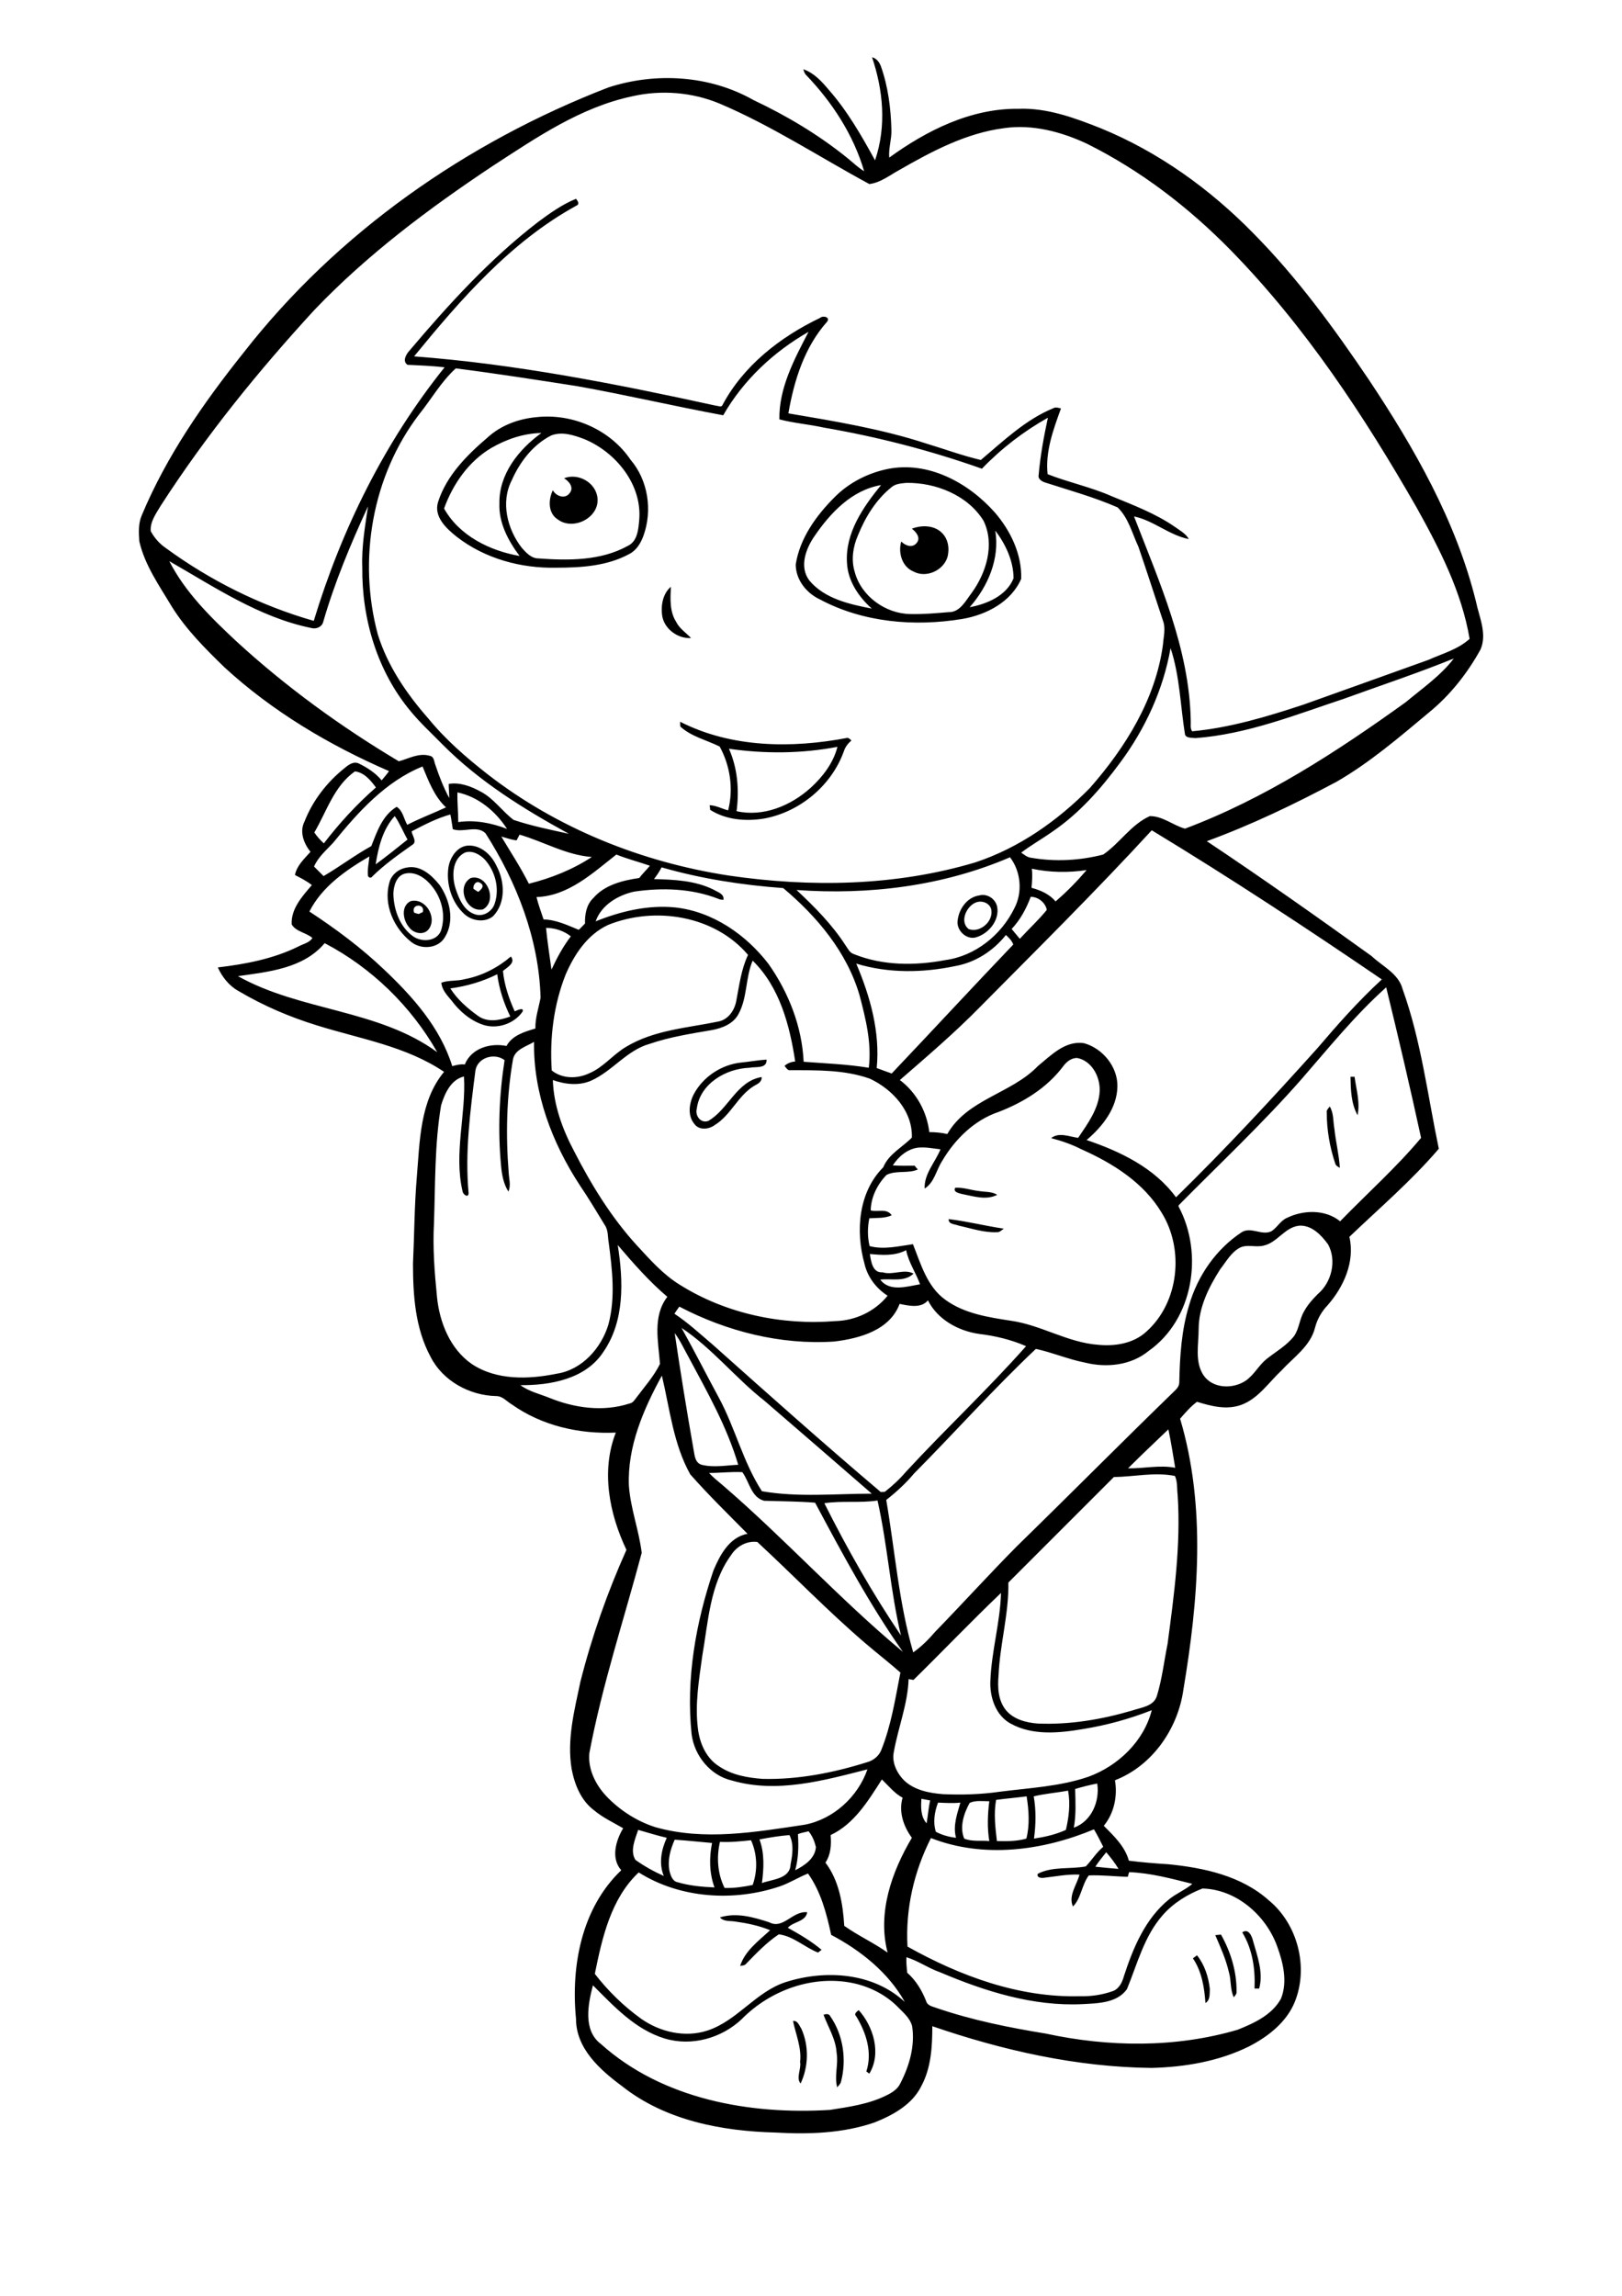 <?xml version="1.0" encoding="utf-8"?>
<!-- Generator: Adobe Illustrator 21.0.2, SVG Export Plug-In . SVG Version: 6.00 Build 0)  -->
<svg version="1.2" baseProfile="tiny" id="Layer_1" xmlns="http://www.w3.org/2000/svg" xmlns:xlink="http://www.w3.org/1999/xlink"
	 x="0px" y="0px" viewBox="0 0 595 842" overflow="scroll" xml:space="preserve">
<g>
	<path d="M290.9,741.2c1.7-0.3,2.3,1.7,3.1,2.9c2.8,6.3,2.6,13.8-0.3,20c-1.8-1.9,0.3-5.4-0.2-7.9C294.1,751,291.9,746,290.9,741.2
		 M302.1,738.9c0.9-0.3,2-0.5,2.5,0.6c4.8,6.9,6,16,3.9,24c-0.2,0.8-0.9,1.4-1.4,2c-1.1-4.2,0.5-8.4-0.2-12.6
		C306.6,747.8,303.8,743.5,302.1,738.9 M314.1,739.5c-1-1,0.2-1.7,0.9-2.3c5.4,6,8.4,15.9,3.9,23.3c-0.3-0.2-0.8-0.6-1.1-0.8
		C320.1,752.7,317.7,745.4,314.1,739.5 M437.6,718.2c0.4-0.3,1.1-0.8,1.5-1.1c2.8,3.5,4.2,7.9,4.7,12.3c-0.1,1.8,0.2,4.1-1.6,5.2
		C441.8,729,440.9,723.1,437.6,718.2 M445.8,709.7c0.7-0.1,1.4-0.1,2.1-0.2c3.6,6.4,5.8,13.6,5.7,21c0.1,0.8-0.6,1.4-1,2
		c-1.4-2.9-0.9-6.2-1.8-9.2C449.7,718.5,447.7,714.1,445.8,709.7 M455.7,708.7c2.3-1.7,3.6,1.5,4,3.3c1.6,5.6,3.8,11.5,2.2,17.3
		c-0.6,0-1.2,0-1.7,0C460.5,722.2,459.5,714.9,455.7,708.7 M282.2,705c5.1,2.7,8.6-4.3,13.9-3.7c-0.5,3.5-5.1,3.4-7.1,5.7
		c4.3,2.4,8.6,4.9,12.4,8.1c-0.3,0.2-1,0.7-1.3,1c-4.9-1.9-9-6-14.4-6.7c-4.5,3-8.2,6.9-12,10.8c-0.5,0.7-1.4,0.6-2.2,0.8
		c1.8-5.6,6.8-9.2,11-13.1c-4.1-1.7-8.5-2.6-12.9-3.2c-1.9-0.3-4.1,0.1-5.5-1.5C270.1,701.3,276.4,703.1,282.2,705 M348,447.1
		c6.8,0.8,13.4,2.5,20.2,3.5c-0.8,0.6-1.5,1.4-2.6,1.3c-4.7,0.2-9.3-1.4-13.9-2.4C350.3,448.9,347.9,449.1,348,447.1 M350.4,435.6
		c3-0.2,5.8,0.9,8.7,1.2c2.2,0.4,4.7,0.1,6.7,1.4c-4.1,2.1-8.7,0.5-12.9-0.3C351.8,437.6,349.5,437.2,350.4,435.6 M486.7,408.1
		c-0.2-1,0.6-1.6,1.1-2.3c1.5,2.5,1.2,5.5,1.7,8.2c0.5,4.8,1.7,9.5,2,14.3c-0.7-0.4-1.5-0.8-1.7-1.6
		C487.8,420.7,486.7,414.4,486.7,408.1 M495.4,394.9c0.4,0,1.1,0,1.5,0c0.6,4.6,2.1,9.4,1.1,14.1
		C495.6,404.7,495.5,399.6,495.4,394.9 M271.7,389.7c3.2-0.3,6.3-0.9,9.5-1.1c0.2,3.5-4.1,2.5-6.3,3c-8.6,0.3-18.1,5.8-19.3,15
		c-0.7,2.5,1.4,5.5,4.2,4.5c7.4-4.2,10.4-14.6,19.6-16.1c0.1,1.8-1.4,2.5-2.7,3.2c-6,3.6-8.6,10.8-14.5,14.4c-2.1,1.6-5.7,2-7.4-0.3
		c-2.7-3.1-2-7.7-0.3-11C257.9,394.9,264.6,390.5,271.7,389.7 M165.2,362.5c2.6,4.1,6.3,7.3,10.2,10.1c3.5,2.5,8,1.6,11.8,0.2
		c-2.4-4.9-4.1-10.1-4.8-15.5C177,360,171.1,361.7,165.2,362.5 M170.5,359.1c6.3-1.2,12.1-4.2,16.9-8.3c1.9,2.3-1.4,4-2.9,5.3
		c0.5,5.2,2.2,10.1,4.3,14.8c0.8-0.3,3.5-1.7,2.9,0.1c-3.1,4.5-9.4,6.6-14.6,4.8c-4.7-1.6-8.6-5-11.5-8.9c-1.6-1.9-3.5-3.9-3.7-6.5
		C164.6,359.4,167.6,359.9,170.5,359.1 M151.9,334.7c0.6,0.2,1.1,0.4,1.7,0.5c0.4-0.2,1.1-0.5,1.5-0.7
		C156,331.2,150.7,331.4,151.9,334.7 M150.6,330.5c5.3-1.4,9.8,5.7,6.8,10.1c-1.8,2.6-5.7,1.8-7.4-0.6
		C147.8,337.4,147,332.3,150.6,330.5 M357.7,331.1c-3.3,1.5-5.7,7-2.4,9.6c4.2,1.7,9.6-3.1,8.2-7.6
		C362.6,330.9,359.8,330.1,357.7,331.1 M359.2,328.4c2.9-0.8,6,1.2,6.6,4.2c0.9,5-3.2,9.9-7.9,11.2c-3.6,0.9-7.2-2.8-6.6-6.3
		C351.8,333.2,354.9,329,359.2,328.4 M173.7,326c0.4,0.3,1.3,0.8,1.7,1.1c1.1-0.8,2.5-2.2,0.9-3.2
		C174.8,322.7,173.4,324.5,173.7,326 M172.7,322c6-1.6,9.9,8.4,4.5,11.5C171.1,334.9,167.2,325.1,172.7,322 M148.5,320.4
		c-3.1,0.8-4.1,4.5-4.2,7.3c0.1,5.8,2.3,12.1,7.1,15.6c3.1,2.3,8.6,2.1,10.3-1.8c1.9-5.5,0.5-11.8-3.1-16.3
		C156.4,322.3,152.6,319.4,148.5,320.4 M149.1,318.2c5-1.1,9.2,2.7,12.1,6.3c3.8,5.4,5.7,13.2,2,19.2c-2.4,4.2-8.6,4.7-12.3,1.8
		c-6.4-5-10.3-13.7-8.1-21.7C143.5,320.9,146.1,318.7,149.1,318.2 M170.5,312.7c-4.8,2.4-4.8,9-3.3,13.4c1.2,3.6,3,7.9,7,9.2
		c3,1.1,6.4-1,7.3-4c1.8-5.5,0.2-11.7-3.6-16C176.1,313.4,173.2,311.7,170.5,312.7 M172.1,310.1c4.5,0,8.2,3.5,10,7.4
		c3.1,5.7,3.5,13.6-1.2,18.5c-3,2.5-7.8,1.8-10.6-0.8c-4.6-4.2-6.7-11-5.8-17.1C165.1,314.4,167.8,310.1,172.1,310.1 M267.4,274.6
		c3.2,7.2,3.8,15.2,2.8,22.9c9.8,2.2,19.9-2,27.2-8.6c4.4-4,8.3-9.1,9.8-15C294.1,276.4,280.6,276.5,267.4,274.6 M249.5,264.7
		c18.8,9.6,41,9.8,61.4,5.9c0.5,0.1,1,0.5,1.4,1c-1.2,1-2.2,2.3-2.7,3.8c-4.5,12.7-16.2,22.4-29.3,24.8c-6.7,1.1-14,0.5-19.8-3.2
		c0-0.4-0.1-1.3-0.2-1.7c2.4,0.1,4.5,1.3,6.8,1.9c2-7.8,0.8-16.3-3.1-23.4c-4.8-2.4-10.3-3.6-14.4-7.3
		C249.5,266.2,249.5,265.2,249.5,264.7 M243,226.3c-0.7-3.8,0-8.5,3.1-11.1c-0.2,4.3-0.5,9,1.9,12.8c1.2,2.5,3.6,4,5.5,6
		C248.8,234.3,244,230.9,243,226.3 M334.5,193.9c3.6-1.4,8.2-1.3,11,1.5c2.4,2.3,2.9,6,2,9.1c-1.6,4.8-7.8,7.6-12.4,5.1
		c-4.2-1.7-5.7-6.9-4.5-11c1.5,1.5,4,2.5,5.6,0.6C337.9,197.3,336.1,195.1,334.5,193.9 M206.9,175.4c5.3-2.1,11.9,1.7,12.3,7.5
		c0.5,7.1-9,11.8-14.6,7.6c-3.6-2.3-3.5-7.2-1.8-10.7c1.2,2.2,4.5,3.4,6.2,1C210.6,178.8,208.8,176.5,206.9,175.4 M365.1,194.6
		c1.7,10.3-2.7,20.5-9.4,28.1c6.4-1.2,13.5-4.2,16.1-10.6C371.8,205.8,368.9,199.6,365.1,194.6 M298.8,196.6
		c-3.2,4.6-5.7,11.3-1.9,16.3c5.6,6.7,14.7,8.7,22.9,10.3c-4.8-4.3-8.8-10.1-9.1-16.8c-0.7-10.9,5.9-20.4,12.5-28.5
		C312.5,179.7,304.6,188.1,298.8,196.6 M332.4,177.1c-1.9,0.2-3.9,0.3-5.4,1.6c-5.7,4.6-9.6,11-12.3,17.7c-1.8,4.1-2.5,8.9-1.2,13.2
		c2.3,9,11.3,15.5,20.5,15.6c4.7,0.1,9.3-0.3,14-0.7c4.1,0.1,6.2-4.1,8.4-7c5.4-7.4,8.6-17.8,4.4-26.5
		C355,181.6,343.2,176.9,332.4,177.1 M325.6,172c14.9-3,29.6,5,39.3,15.9c5.8,6.7,10,15.4,9.7,24.4c-3.7,8.5-12.8,13.2-21.6,14.7
		c-17.6,2.9-36.4,1.3-52.3-7.2c-4.9-2.3-8.8-7.2-8.8-12.8c1.5-9.6,7.5-17.9,14.2-24.6C311.3,177.1,318.3,173.5,325.6,172
		 M202.2,159.7c-6.7,3.4-11.5,9.7-14.5,16.5c-4.1,8-1.6,17.9,3.7,24.7c1.6,1.8,3.5,3.9,6.1,3.9c11,0.8,22.9,0.9,32.8-4.6
		c3.6-1.7,3.9-6.2,4.2-9.7c1-12.9-8.6-24.6-20-29.4C210.8,159.7,206.3,158.1,202.2,159.7 M180.2,164.3c-8.3,4.9-14.1,13.3-17.3,22.2
		c5.6,10,16.8,15.5,27.7,17.4c-4.2-5.6-7.7-12.2-7.4-19.3c-0.2-10.7,7.1-19.8,15.4-25.8C192.1,158.9,185.7,161.1,180.2,164.3
		 M196.7,153c13.2-1.5,27.1,4.5,34.6,15.6c6.5,7.6,8.1,18.7,4.7,28c-1,2.7-2.6,5.3-5.2,6.6c-8.1,4.4-17.6,5-26.7,5
		c-12.9,0.3-26.2-3.3-36.5-11.3c-3.8-3-8.6-7.4-6.9-12.8c3.1-9.7,10.6-17.2,18.1-23.6C183.8,155.9,190.3,153.6,196.7,153
		 M272.1,740.5c-7.4,7-18.4,10.1-28.3,7.1c-10.8-3.3-18.6-11.8-26.3-19.5c-1.8,6.9-3.7,16.5,2.9,21.5c22.6,20.3,54.6,26,84,24.2
		c7-1.1,14.3-2.1,20.7-5.3c2.1-1,4.2-2.3,5.2-4.5c3.3-6.4,5.4-13.7,4.3-20.9c-0.7-2.8-3-4.8-4.9-6.7c-4.4-4.6-10.2-7.6-16.3-9
		C298.5,724.1,282.6,729.8,272.1,740.5 M426.5,702.4c-6.8,7.7-9.3,17.9-13.1,27.1c-3.6,5.1-10.6,5.2-16.3,5.5
		c-18.1,0.9-35.8-4.7-52.3-11.7c-4.3-1.5-8-4.2-12.3-5.5c-0.1,1.9,0.1,3.8,0.3,5.7c3.2,2.8,5.4,6.5,6.9,10.3
		c0.5,1.9,2.6,2.1,4.1,2.7c12.9,4.4,26.3,7.1,39.8,9.3c23.1,5,47.6,5.3,70.4-1.4c6-2.4,12.6-5.4,15.9-11.4
		c2.5-6.2,0.8-13.2-1.4-19.2c-4.1-11.4-15-20.9-27.4-21.2C435.7,694.7,430.4,697.9,426.5,702.4 M218.2,723.9
		c4.8,6.2,10.5,11.8,16.9,16.4c6.9,4.9,16.1,7.1,24.4,4.4c11-3.6,17.8-14.3,28.8-17.8c14.5-4.6,32-3.5,43.6,7.3
		c-6-10.8-16.2-18.9-27-24.6c-1.7-7.9-3.8-15.9-8.5-22.5c-3.5,1.4-6.8,3.5-10.3,4.7c-16.8,5.7-36.6,4.5-51.8-5.1
		C224.1,696.3,220.9,710.6,218.2,723.9 M401.8,684.6c2.8,0.3,5.7,0.6,8.5,0.8c-1.3-2.2-2.9-4.2-4.5-6.1
		C404.4,681,403,682.8,401.8,684.6 M264.1,675.5c-1.3,5.6-0.9,11.7,1.7,16.9c3.5,0.1,6.9-0.4,10.3-1.1c1.9-5.3,1.7-11.3-0.6-16.4
		C271.7,675.3,267.9,675.7,264.1,675.5 M247.5,674.7c-1.6,3.6-2.7,7.5-1.9,11.5c0.4,1.6,1.1,3.8,3,4.1c4.4,1.3,8.9,1.7,13.5,1.9
		c-1.9-5.2-2-10.8-0.9-16.3C256.6,675.5,252.1,675,247.5,674.7 M278.6,674.6c1.9,5.1,1.6,10.7,0.9,16c3.8-1.4,10.3-1.5,10.5-6.8
		c0.7-3.6,1.3-7.4-0.4-10.8C285.9,673.3,282.2,673.9,278.6,674.6 M292.7,672.7c0.3,4.4,0.2,8.9-1,13.2c3.4-1.7,7.3-4.3,7.6-8.5
		c-0.5-2.1-1.3-4.1-2.7-5.8C295.3,672,293.9,672.1,292.7,672.7 M234.1,671.1c-1.1,3.4-3.1,7.7-1,11c3.2,2.3,6.8,4.3,10.4,5.9
		c-1.9-4.6-0.9-9.7,1.1-14C241.1,673.2,237.7,672.1,234.1,671.1 M341.5,674.1c-6.2,12.2-9.4,26-8.6,39.8
		c19.3,10.8,40.9,18.8,63.3,18.2c4.1,0.1,8.2-0.5,12.1-1.9c2.3-0.9,3.4-3.3,4-5.5c3.4-10.4,7.8-21,16.5-28.1c2.7-2.2,6-3.5,8.6-5.7
		c-7.6-1.9-15.3-4-23.2-4.3c-0.1,0.4-0.4,1.3-0.5,1.7c-4.8-0.1-9.5-0.7-14.3-0.5c-2.6,3.5-2.8,8.4-5.8,11.4
		c-1.8-3.9,1.4-7.9,2.4-11.7c-4.5-0.2-8.9,0.7-13.3,1.2c-1,0.1-2.5-0.2-2-1.5c5.4-2.8,11.8-1.6,17.6-2.7c2.2-2.3,3.9-5.1,6.4-7.2
		c-1.1-2.2-2.2-4.4-3.4-6.4C382.4,678.8,360.7,681.6,341.5,674.1 M344.1,661.1c-1.3,3.4-1.9,7.2-0.8,10.7c2.3,1.2,4.8,1.9,7.4,2.2
		c-1.2-4.4,0.4-8.7,1.6-12.9C349.6,661.4,346.8,661.2,344.1,661.1 M355.7,661.2c-2.1,3.8-3.8,8.8-2,13.1c2.9,1.2,6.2,0.6,9.2,0.9
		c-0.8-4.9-0.6-9.8,0-14.6C360.5,660.6,357.8,660.2,355.7,661.2 M338,659.7c-0.2,3.1-0.3,6.5,1.9,9c0.5-2.8,0.7-5.7,1.3-8.4
		C340.2,660.1,339.1,659.9,338,659.7 M365.4,660.1c-0.9,5-0.3,10.1,0.3,15.1c3.6,0.1,7.3,0.1,10.8-0.9c1.3-5.1,0.9-10.4,0.1-15.5
		C372.8,659.3,369.1,659.6,365.4,660.1 M379.2,658.8c0.9,5.1,0.8,10.3,0.1,15.5c4-0.6,8-1.5,11.7-3.2c1.1-4.7,1.7-9.6,0.8-14.4
		C387.6,657.5,383.3,657.8,379.2,658.8 M394.4,656.1c0.1,4.7,0.4,9.5-0.5,14.2c6.5-2.3,9.6-9.7,8.6-16.2
		C399.8,654.6,397.1,655.3,394.4,656.1 M323.5,652.6c-5,7.8-10.1,16.3-18.8,20.4c0.3,3.5,0.1,7.1-1.9,10.1c5,6.6,6.4,15.1,6.9,23.2
		c5.1,3.6,10.8,6.2,15.9,9.8c-3.8-14.6,1.5-29.6,8.9-42.1c-3.1-4.2-4.9-9.6-3.4-14.7C328.1,657.7,326,655,323.5,652.6 M335.1,616.1
		c-0.5-0.1-1.4-0.2-1.8-0.3c-0.3,9.1-3.8,17.7-5.4,26.6c-0.9,4,1.2,8.1,4,10.8c3.8,3.4,9,4.4,14,4.8c7,0.3,14,0.1,20.9-0.9
		c10.9-1.4,22-1.9,32.5-5.5c10.9-4,20.3-13,23.2-24.4c-8.1,3.2-16.5,5.5-25.1,6.9c-8.8,1.5-18.6,2.5-26.7-2c-5.5-3-7.7-9.8-7.4-15.7
		c0.4-10.8,3.6-21.4,3.9-32.2C356.3,594.6,345.9,605.5,335.1,616.1 M268.2,570.3c-7.8,10.7-8.4,24.5-10.6,37.1
		c-1.2,8.7-2.7,17.6-1.6,26.4c0.6,5.4,3,11,7.8,14c4.7,3.2,10.5,4.2,16,4.6c12.9,0.3,25.8-2.2,38.2-6.1c2.3-0.6,4.3-2.2,5.2-4.3
		c3.7-9.1,5.2-18.9,7.1-28.6c-4.2-3.7-8.6-7.1-12.8-10.7c-13.8-11.8-26.4-24.9-39.7-37.2C273.8,565,270.2,567.2,268.2,570.3
		 M302.4,551.3c8.4,16.7,17.6,33,28.1,48.5c-3.9-16.3-4.9-33.1-8.6-49.5C315.4,551.3,308.9,550.3,302.4,551.3 M408.6,541.7
		c-12.9,12.9-25.8,25.8-38.7,38.7c0.2,11.5-3.1,22.6-3.6,34c-0.4,4.4-0.2,9.3,2.8,12.9c2.8,3.3,7.4,4.5,11.6,4.8
		c11.7,0.5,23.5-1.5,34.7-4.8c3.2-1.1,7.9-1.5,9-5.4c1.9-6.2,2.6-12.6,3.9-19c2.4-18.1,4.9-36.3,3.7-54.6c-0.3-2.3,0-4.9-1-7
		C423.6,539.8,416,541.6,408.6,541.7 M260.1,540.2c1.5,1.6,3.2,3,4.9,4.4c22.8,19.6,43.1,42,66.2,61.2c-12.2-17.3-22.2-36-32.2-54.7
		c-6.2-0.5-12.5-0.5-18.7-0.7c-4.8-1.3-5.4-7-8-10.5C268.2,539.7,264.2,540.2,260.1,540.2 M413.8,538.5c5.8,0.1,11.6-1.3,17.3-0.2
		c-0.8-4.7-1.5-9.4-2.5-14.1C423.7,528.9,418.7,533.6,413.8,538.5 M230.7,544.9c0.6,8.4,3.7,16.3,4.7,24.6
		c-6.5,24.4-14.5,48.5-19.2,73.4c-0.6,5.8,2.2,11.5,6.1,15.7c4.9,5.2,11.2,9.3,18.1,11.5c18,5.1,36.7,1.8,54.8-0.9
		c10.5-2,19.5-10.2,23-20.3c-16.1,4.1-33.2,8.9-49.7,4.1c-7.9-1.8-13.8-9.1-14.8-17c-2.1-20.3,1.5-40.8,8-60
		c2.4-5.7,5.8-12.2,12.5-13.5c-7.1-7.2-14.3-14.2-21-21.8c-6.2-11.1-7.5-24-10.4-36.2C236,516.9,230.1,530.6,230.7,544.9
		 M247.5,488.9c2.1,14.2,4.4,28.4,6.9,42.6c0.4,2.1,0.5,5,3,5.7c4.4,1.1,9,0.2,13.4,0c-4.1-13.9-11.3-26.6-18.1-39.3
		C251,494.9,249.6,491.7,247.5,488.9 M250,487c4.7,8.4,9.1,17.1,13.7,25.6c6,11.1,8.9,23.7,15.8,34.3c13.3,2.3,26.9,0.9,40.3,0.9
		c-13.1-11.4-26.2-22.7-39.4-34.1C269.8,505.4,261.3,494.5,250,487 M330,478.2c-3.6,9.7-14.8,12.7-24,13.8
		c-19.6,1.3-39.4-3.7-56.8-12.8c-0.6,0.8-1.2,1.7-1.8,2.6c5,3.3,9.4,7.4,14,11.3c20.4,18.2,40.8,36.4,61.7,54.1
		c0.4,0,1.2-0.1,1.5-0.1c2.8-2.2,5.4-4.6,7.7-7.3c14.4-15.6,30-30.2,44.1-46.1c-5.5-2.4-11.4-3.8-17.3-4.5
		c-7.6-1.1-15.2-5.3-18.7-12.3C337.9,479.9,333.5,478.9,330,478.2 M319.1,459.9c0.4,2.7,1,7,4.6,6.7c3.8,1.2,8-1.4,11.4,0.5
		c-3.3,3.2-8.1,1.7-12.2,2.2c3.5,4.6,9.8,2.5,14.6,1.7c-1.5-4.2-4.2-8-5.1-12.5C328.2,460.7,323.5,460.3,319.1,459.9 M226.6,456.6
		c2.1,13.2,2.6,28-5.4,39.4c-6.5,9.8-19.4,12.1-30.3,12c3.1,2.3,7,3.2,10.5,4.6c9.3,3.8,19.9,5.3,29.6,2.1c1.2-0.2,1.8-1.3,2.5-2.2
		c3-4,6.4-7.8,8.6-12.3c-0.6-8.2-2.8-17.5,2.7-24.6C238.2,470,232.3,463.3,226.6,456.6 M476.7,449.5c-5.4,0.5-8.1,6.2-13.1,7.3
		c-2.9,0.8-6.1-0.6-8.8,0.8c-3.2,1.7-5,5.1-7.2,7.9c-4.2,6.6-7.9,14-7.9,22c0,5.6-1.5,11.9,1.8,16.9c3.4,4.9,10.7,5.1,15.4,2
		c3.1-2.1,4.8-5.6,7.6-7.9c3.5-2.8,7.5-5,10.2-8.5c1.9-2.7,2-6.3,3.7-9.1c1.3-2.4,3.1-4.4,5-6.3c5.1-4.3,7-12.3,3.8-18.2
		C484.8,453.1,481.3,449.3,476.7,449.5 M389.9,391.2c-5.9,7.8-14.5,13.1-23.6,16.6c-8.9,3-16,10-20.7,18c-2.2,3.4-2.8,7.8-6.4,10.1
		c-0.3-5.3,3.9-9.7,5.8-14.4c-2.8-0.3-5.5-0.9-8.3-0.6c-3.9,0.5-7.1,3.3-9.2,6.5c2.7,0.2,5.3,0.1,8,0.1c0.3,0.4,0.9,1.1,1.2,1.4
		c-3.6,1.6-8,0.2-11.5,2c-3.4,3.5-5.7,8.2-5.8,13c2.6,0.7,5.9-0.9,7.7,1.8c-2.6,1.2-5.5,0.9-8.2,1.1c-0.7,3.4-0.7,6.9,0.1,10.2
		c5.3,1.4,10.7,0,15.9-0.7c2.9,7.3,5.2,15.6,11.9,20.4c7,5.1,15.8,6.4,24.2,7.7c11,1.6,20.7,8,31.9,8.8c6.2,0.6,13-0.5,17.7-4.9
		c11.9-10.7,13.9-30.1,5.5-43.6c-6.6-11-17.9-18.1-29.4-23.2c-3.5-1.8-7.3-3.1-11.1-4.1c2.9-2.3,6.7-0.5,9.9-0.1
		c3.5-5.2,7.6-10.7,7.9-17.2c0.2-5.2-2.9-11.1-8.3-12.1C392.9,388,391.1,389.5,389.9,391.2 M188.2,388.4
		c-2.4,13.7-2.7,27.8-1.6,41.6c0.1,2.3,0.9,4.7-0.1,7c-1.8-2.8-2.4-6.2-2.7-9.5c-1.2-12.9-0.7-25.9,1.3-38.7
		c-3.7-2.8-9.9-1-10.7,3.8c-1.9,14.9-3.9,30-2.5,45c-0.1,1.9-2,0.5-2.2-0.6c-3.3-14,1.3-28.2,0.5-42.2c-4.8,1.1-7.1,6.3-8.4,10.6
		c-2.4,14.3-2.1,28.8-2.6,43.1c-0.5,9.1,0.2,18.1,1.1,27.1c0.9,9.3,4.8,19.1,12.7,24.6c9.1,6.1,20.9,5.7,31.2,3.6
		c9.3-1.4,16.4-9.4,19-18.1c2.6-9.8,1.4-20,0.1-29.9c-0.4-2.2-0.1-4.6-1.5-6.6c-3-4.9-5.9-9.8-9.1-14.5
		c-10.2-15.6-17.1-33.8-16.8-52.6C193.1,383.8,189,384.8,188.2,388.4 M477.5,395.7c-14.2,16.2-30,31-45.1,46.3l-0.1,0.4
		c9.3,17.3,5.5,41.5-11,53.1c-6.5,5.3-15.5,6.2-23.4,4.2c-6.1-1.2-11.9-3.7-17.9-5c-15.5,14.6-29.7,30.6-44.7,45.7
		c-3,3.6-6.5,6.8-10.2,9.7c3.2,18.6,4.6,37.7,9.9,55.9c3-2.1,5.6-4.7,8-7.5c10.1-10.4,19.9-21.2,30.1-31.5
		c19.5-19,38.6-38.3,58.1-57.2c0.8-0.8,1.4-1.7,1.4-2.9c0.2-9.5,0.8-19.1,3.6-28.2c3.1-10.8,9.9-20.6,19.3-26.8
		c3.4-2.1,7.3,1.3,10.8-0.3c2.2-1.3,3.4-4,5.9-5c6-2.9,14-3.1,19.4,1.3c9.9-10.2,20.6-19.7,29.7-30.6c-4-18.4-8.3-36.8-12.8-55.2
		C497.1,372.3,487.5,384.2,477.5,395.7 M270.9,371.9c-1.9,3.6-6,5.2-9.9,5.9c-7.6,1.3-15.3,2.5-22.6,5c-8.4,2.3-13.7,10-21.5,13.5
		c-4.5,2-9.6,1.4-14.1-0.2c0.3,9.2,3.5,18,7.8,26.1c6.3,12.3,13.6,24.2,22.9,34.4c4.9,5.3,9.7,10.8,15.9,14.6
		c16.9,10.6,37.4,14.9,57.1,13.3c7.3-0.2,14.4-3.5,19.1-9.3c-4.2-2.7-7.4-6.9-8.5-11.8c-3.3-11.9-2.2-26.2,6.9-35.3
		c2-4.9,7-7.3,10.5-10.9c0.3-9.7-7.1-17.7-15.4-21.6c-9.3-3.3-19.3-3.1-29.1-3.1c-1.1,0.2-1.6-0.9-2.2-1.6c1.1-1,2.5-1.5,3.9-1.6
		c-2-13.3-5.7-27.3-15.6-37C273.4,358.7,274.2,365.9,270.9,371.9 M119.1,345.9c-7.8,9.3-20.6,10.5-31.8,12.1
		c23,12.9,51.5,12.1,73.1,27.9C150.8,369,136.3,354.9,119.1,345.9 M350.4,354.3c-11.9,2.5-24.5,2.7-36.3-0.9
		c5.1,12,8.8,25.1,7.5,38.3c1.8,0.7,3.6,1.3,5.5,2c14.9-15.7,29.6-31.6,44.6-47.3c-0.5-1.4-1.6-2.5-2.7-3.5
		C364.4,348.7,357.8,353,350.4,354.3 M200.3,340.3c0.5,5.1,1.3,10.2,2,15.3c2-4.3,4.2-8.4,7.1-12.2
		C206.9,341.4,203.6,340.3,200.3,340.3 M223.1,339.2c-7.6,3.5-12.4,10.8-15.6,18.2c-4.4,11.1-5.9,23.3-5.1,35.2
		c3.9,3.1,9.4,3.1,13.8,1c5.2-2.2,8.7-6.9,13.5-9.7c10.3-6.2,22.5-6.9,34-9.3c3.6-0.8,5.8-4.2,6.4-7.6c1.1-5.7,1.8-11.5,4.3-16.8
		C262.1,335.7,240.2,332.3,223.1,339.2 M378.1,328.9c-1.6,4.3-3.8,8.4-7,11.8c1,1.2,2,2.4,3,3.6c3.3-3.6,6.9-6.9,9.9-10.6
		C383.5,331,380.8,328.9,378.1,328.9 M378.5,318.6c0.3,2.3,0.1,4.7-0.1,7c3.3,0.9,6.6,2.3,8.8,5c4.1-3.5,7.9-7.4,11.4-11.5
		C391.9,320.1,385.1,320,378.5,318.6 M239.9,322.4c7.4,0.2,15.1,0.5,21.9,3.9c1.5,0.9,3.9,1.5,3.6,3.7c-0.7,0-1.4-0.1-2-0.4
		c-9.8-3.8-20.6-4.1-30.8-2.6c-5.9,1.3-12,4.9-14.1,10.9c9.2-3.7,19.2-6.1,29.2-5.1c13.7,1.5,25.9,9.9,34.2,20.7
		c7.4,10.5,12.3,23,12.9,35.9c8,0.6,16,0.9,23.9,2.2c1.1-9-1.1-17.9-3.4-26.6c-4.6-15.8-15.6-28.9-28-39.3c-15-1.1-30-3.4-44.6-7.6
		C241.8,319.8,240.9,321.1,239.9,322.4 M292.2,326.4c6.6,6.2,13,12.6,17.9,20.2c0.9,1.2,1.5,2.8,3.1,3.3c10.6,4.3,22.5,4.3,33.6,2.2
		c11-1.5,20.5-9.2,25.3-19c3.1-5.9,2.4-13.5-1.6-18.7C345.9,325,318.7,328.3,292.2,326.4 M196.8,329c0.7,2.8,1.7,5.5,2.6,8.2
		c4.6,0.1,8.7,2.1,12.9,3.8c0.8-0.7,1.5-1.5,2.3-2.3c-0.1-3.3,0.5-6.9,3-9.3c4.2-4.9,10.8-6.5,16.9-7.4c1.2-1.6,2.7-3,3.9-4.5
		c-4.1-1.4-8.3-2.5-12.3-4.1C217.4,320.2,208.5,328.6,196.8,329 M190.6,306.1c-0.4,0.7-0.7,1.4-1.1,2.1c-1.9-0.2-3.8-0.9-5.6-1.4
		c3.4,5.7,7.1,11.3,10.1,17.3c8.1-2,16.1-5.2,23.1-9.8C207.7,313.6,199.5,308.7,190.6,306.1 M359.5,369.3
		c-9.3,9.5-19.4,18.1-29.4,26.8c6.1,4.6,9.9,11.6,10.8,19.1c2.2,0,4.4,0.2,6.6,0.7c7.3-12.8,23.5-14.8,33.2-24.9
		c4.9-4,10.1-9.5,17-8.4c6.8,1.9,12.3,8.6,12.2,15.8c-0.1,8-5.5,14.8-11.3,19.7c12.4,4.2,24.9,10.2,32.8,21
		c17.9-17.5,35-35.9,51.8-54.6c7.5-8.8,15.2-17.5,23.7-25.3c-27.7-18.9-55.7-37.3-84.4-54.7C402,326.8,380.6,348,359.5,369.3
		 M137.8,317c4-2.9,7.8-6,11.7-9.1c-1.6-2.8-2.8-5.9-4.7-8.6C140.4,304.1,138.8,310.7,137.8,317 M151,304.9c0.2,1.6,2.1,3.8,0.3,4.9
		c-5.1,3.6-10.2,7.2-14.7,11.6c-0.4,0.7-1.2,0.6-1.6-0.1c-0.3-2.4,0.3-4.8,0.5-7.2c-8.6,5-17.4,11.1-22,20.2
		c9.6,6.3,18.9,13.2,27.2,21.1c10.6,10,20.8,21.4,25.2,35.6c1.5-0.4,3-0.8,4.6-0.6c2.4-6,9.4-8,15.3-6.8c2.1-3.9,6.6-5.2,10.6-6.4
		c-0.1-3.9,1.2-7.5,1.9-11.3c-0.6-21.5-8.7-42.3-20.2-60.3c-3.2-3.1-8.1-0.1-12-1.5c-0.3-1.8-0.5-3.6-0.9-5.4
		C160.2,300.1,155.6,302.5,151,304.9 M167.8,290.6c-0.1,3.6,0.3,7.2,0.3,10.9c6-0.9,12.2,0.3,17.9,2.5
		C181.8,297.5,175.4,292.2,167.8,290.6 M115.3,305.3c1,1.5,2.2,2.8,3.5,4c5.7-7.4,12-14.3,19.1-20.5c-1.9-2.6-4.3-5.5-7.7-5.9
		C122.5,288.3,119.8,297.7,115.3,305.3 M122.2,309.1c-2.5,2.7-5.5,5.2-7,8.7c1.2,1.2,2.4,2.4,3.5,3.5c6-3.5,11.5-7.7,17.5-11
		c2.1-5.3,4.1-11.3,9.3-14.4c2.3,1.4,2.6,4.4,3.9,6.6c4.6-2.4,9.5-4.2,14.2-6.4c-4.3-4-6.4-9.7-8.6-15
		C141.4,286.6,131.3,297.9,122.2,309.1 M410.9,279.7c-7,9.5-14.9,18.5-24.7,25.2c-3.8,2.7-7.9,5-11.6,7.8c1.2,0.8,2.3,1.8,3.8,1.9
		c8.7,1.5,17.8,1,26.3-1.2c6.1-4.2,10.2-11,17.1-14.1c4.8,0,8.5,3.4,12.9,4.6c29.3-11,55.7-28.2,81-46.4c6.1-5.1,12.8-9.7,17.6-16
		c-13.3,5.4-26.9,9.9-40.4,14.8c-17.8,5.9-35.5,13-54.4,14.4c-1.2-0.2-3.3,0.1-3.8-1.3c-1.7-10.5-1.9-21.5-5.3-31.7
		C426.7,253,420.1,267.3,410.9,279.7 M118.5,228.3c-0.6,1.8-2.7,2.5-4.4,2c-19-3.9-35.4-15-52-24.5c5.9,11.5,15.2,20.6,24.5,29.3
		c18.3,16.8,38.4,31.4,59.7,44.1c3.7-1,7.4-3.2,11.4-2c1.6,0.3,1.5,2.1,2,3.3c1.4,4.2,3,8.3,5.1,12.2c0-1.7-0.2-3.5-0.2-5.2
		c4.1-0.7,8.2,0.9,11.7,2.8c4.8,2.5,7.9,7.2,12.1,10.4c6.6,2.2,13.5,3.6,20.3,5.1c-16.6-9.1-32.9-19.2-46.3-32.7
		c-4-4.1-8.2-7.9-11.8-12.3c-12.2-14.6-17.9-33.8-17.7-52.7c-0.3-7.5,1-15,2.1-22.4C128.6,199.6,122.7,213.7,118.5,228.3
		 M265.3,152.3c-17.9-3.3-35.7-7.5-53.7-10.7c-14.8-2.3-29.5-4.6-44.4-6.5c-5.4,4.9-8.9,11.2-13.4,16.8
		c-17.3,22.6-22.6,53.4-15.2,80.8c3.6,11.6,10.6,21.8,18.6,30.9c6.3,7.7,13.8,14.2,21.6,20.3c25.6,19.9,56.6,32.3,88.5,37.2
		c30,4.4,61.2,3.9,90.4-4.8C373.8,311,388,301,399.8,289c13.1-14.9,24.1-32.6,26.8-52.5c0.2-2.9,1.1-6,0-8.9c-3-9-5.9-18.1-9-27.1
		c-2.3-4.9-3.6-10.5-7.6-14.4c-8.7-3.8-17.8-6.3-26.8-9.2c-1.1-0.4-2.5-1.3-2.2-2.6c0.6-7.1,1.9-14.1,3.4-21.1
		c-8.9,5-17.1,11.3-24.2,18.7c-18.9-6.7-38.3-11.7-58.1-15.1c-5.4-1.2-10.9-1.6-16.2-3c-0.2-11.5,5.5-22.1,10.7-32.1
		C283.8,129,272.6,139.5,265.3,152.3 M232,35.3c-19,4-35.3,15.2-51.3,25.6c-23.3,15.5-45.9,32.4-65.3,52.7
		c-20.6,22.4-39.9,46.2-56.4,71.8c-1.7,2.9-4,5.9-3.7,9.4c1.3,2.4,3.1,4.5,5.4,6.1c16.4,12,34.8,21.2,54.4,26.8
		c10.2-33.6,26-65.6,48-93c-4.5-0.5-9.1-0.7-13.6-0.9c-2-1.3-0.5-3.9,0.7-5.2c14.4-17,29.5-33.6,47.2-47.2c4.3-3.2,8.8-6.4,13.9-8.5
		c0.7,0.9,1.5,2,0,2.6c-24,13.2-42.3,34.3-59.4,55.2c37.3,2.8,74.2,10.1,110.8,18.1c0.7,0,1.9,0.7,2.3-0.2c7.7-14.5,21.2-25,35.8-32
		c1.1-1,3.9-0.3,2.6,1.4c-8.3,9.3-12.1,21.5-14.2,33.6c17.1,2.9,34.2,5.7,50.7,11.1c6.6,2,13.1,4.4,19.9,6c8.3-7,16.4-14.8,26.6-19
		c0.9-0.5,1.9-0.1,2.8,0.1c-2.8,7.7-5.8,15.8-4.9,24.1c7.6,3,15.8,4.7,23.3,8c8,3.3,16.3,6.4,23.5,11.4c1.8,1.3,3.9,2.4,5,4.4
		c-7.2-1.4-12.9-6.8-20.1-8.3c9.3,24.1,20.3,48.5,20.8,74.8c0.1,1.3-0.3,2.8,0.5,4c14-1.3,27.6-5.4,40.9-9.8
		c15.3-5.5,30.6-10.9,45.8-16.4c5.1-2.3,10.8-3.8,15.1-7.7c-2.9-17.2-11-33-19.4-48.1c-19.3-33.7-40.9-66.5-68.2-94.4
		C436,76,418.4,62.5,398.7,52.7c-9.4-4.4-20-7.2-30.4-5.7c-13.9,1.8-26.5,8.5-38.5,15.4c-3.5,1.9-6.8,4.6-10.9,5.1
		c-18.3-9.9-35.8-21.4-54.9-29.5C253.9,33.8,242.6,32.9,232,35.3 M319.9,21c1.6,0.4,2.6,1.7,3.2,3.2c2.7,7.5,3.7,15.6,3.9,23.5
		c0.1,3.4-1.1,6.7-0.8,10.1c13.8-10,30-18.1,47.4-17.9c10.5-0.4,20.5,3.3,30.1,7.1C425,55.7,444,69.4,460,85.8
		c16,16.2,29.4,34.6,42.1,53.4c16.7,25.1,32,51.8,39.3,81.3c1.2,5.8,4.2,11.9,1.7,17.7c-4.8,8.7-11.1,16.7-18.8,23
		c-10.9,9.1-21.7,18.4-34,25.5c-15.4,8.2-31.2,15.8-47.6,21.8c20.4,13.6,40.5,27.8,60.4,42.1c4,3.8,9.9,6.4,11.4,12.1
		c6.8,18.9,9.2,39,13.3,58.6c-10,11.7-21.7,21.7-32.8,32.3c2.1,9.1-2.1,18.4-8,25.1c-2.2,2.3-3.8,5.1-4.6,8.2
		c-1.7,6.8-7.8,10.8-12.3,15.7c-4.7,4.4-8.5,10.3-14.7,12.6c-5.4,2-11.1,0.5-16.3-1.1c-2.3,1.7-4.3,4-6.2,6.2
		c9.6,32.3,6.7,66.6,1.2,99.4c-2,14.3-11.4,27.9-25.1,33.2c1,5.8-0.3,12.1-4.1,16.7c3.7,3.7,7.8,7.6,9.2,12.8
		c4.8,0.6,9.6,1,14.5,1.3c13,1.3,26.7,4.2,36.8,13.2c10.6,8.7,14.7,24.5,9.6,37.2c-3,7.5-9.8,12.8-16.8,16.4
		c-11.1,5.5-23.6,7.6-35.8,7.9c-27.5-0.3-54.5-6.4-80.4-15.3c0,7.4-0.4,15.2-4,21.9c-3.3,6.8-10.4,10.7-17.2,13.4
		c-11.6,4-24.1,4.4-36.3,3.7c-19.7-0.5-40.4-4.4-56.3-17c-8.1-6-16.9-13.8-16.9-24.7c-1.9-19.3,2-40.6,16.6-54.5
		c-3.9-4.4-2-10.9,0.7-15.4c-3.6-2.1-7.5-3.9-10.7-6.6c-4.8-3.6-7.1-9.4-8.2-15.1c-1.8-10.8,1-21.5,3.2-32
		c4.2-16.6,9.9-32.8,16.9-48.4c-6.3-13.2-9.4-29-3.9-43c-13.4,0.6-27.1-2.5-38.1-10.3c-1.9-1.1-3.4-3.1-5.8-3.1
		c-9.7-0.2-19.5-5.5-24-14.3c-5.7-10.5-6.5-22.6-6.5-34.3c0.5-10.6,0.5-21.1,1.4-31.7c1.1-13.1,1.1-27.9,10-38.6
		c-13.9-9.4-30.8-12.1-46.5-17c-10.1-3.1-19.9-7.3-29-12.7c-3.4-1.9-5.9-5.1-7.5-8.6c10.1-1.2,20.2-3.1,29.4-7.6
		c1.8-1,4.2-1.4,5.3-3.2c-2.3-2-6.1-2.3-7.6-5c-0.3-5.7,3.9-10.3,7.4-14.4c-1.9-1.5-4.1-2.6-6.2-3.7c0.7-3.5,3.4-5.9,5.7-8.5
		c-2.5-3.1-4.1-7.4-2.2-11.1c3-7.7,8.3-14.5,14.7-19.6c1.4-1.2,3.3-2.6,5.2-1.7c3.1,1.5,6.2,3.5,8.4,6.2c0.9-1.1,1.9-2.2,2.7-3.4
		c-21.9-9.5-42.8-21.9-60.4-38.1c-7-6.8-14-13.8-19.2-22.1c-4.6-7.7-10-15.3-12-24.1c-0.2-3.2-0.4-6.5,0.9-9.5
		c9.1-21.8,22.7-41.3,37.3-59.6c34.4-44.1,81.8-77.2,133.8-97.3c17.4-5.7,37.3-4.5,53.3,4.6c12.3,5.8,24,12.8,34.5,21.3
		c2,1.6,3.9,3.5,6.1,4.8c-3.9-13.3-11.7-25.3-21.3-35.3c-0.6-0.6-0.8-1.4-1-2.1c3.8,1.3,6.7,4.4,9.2,7.4c6.9,7.8,12.1,16.9,17.1,26
		C325.3,46.1,323.9,32.9,319.9,21"/>
</g>
</svg>
